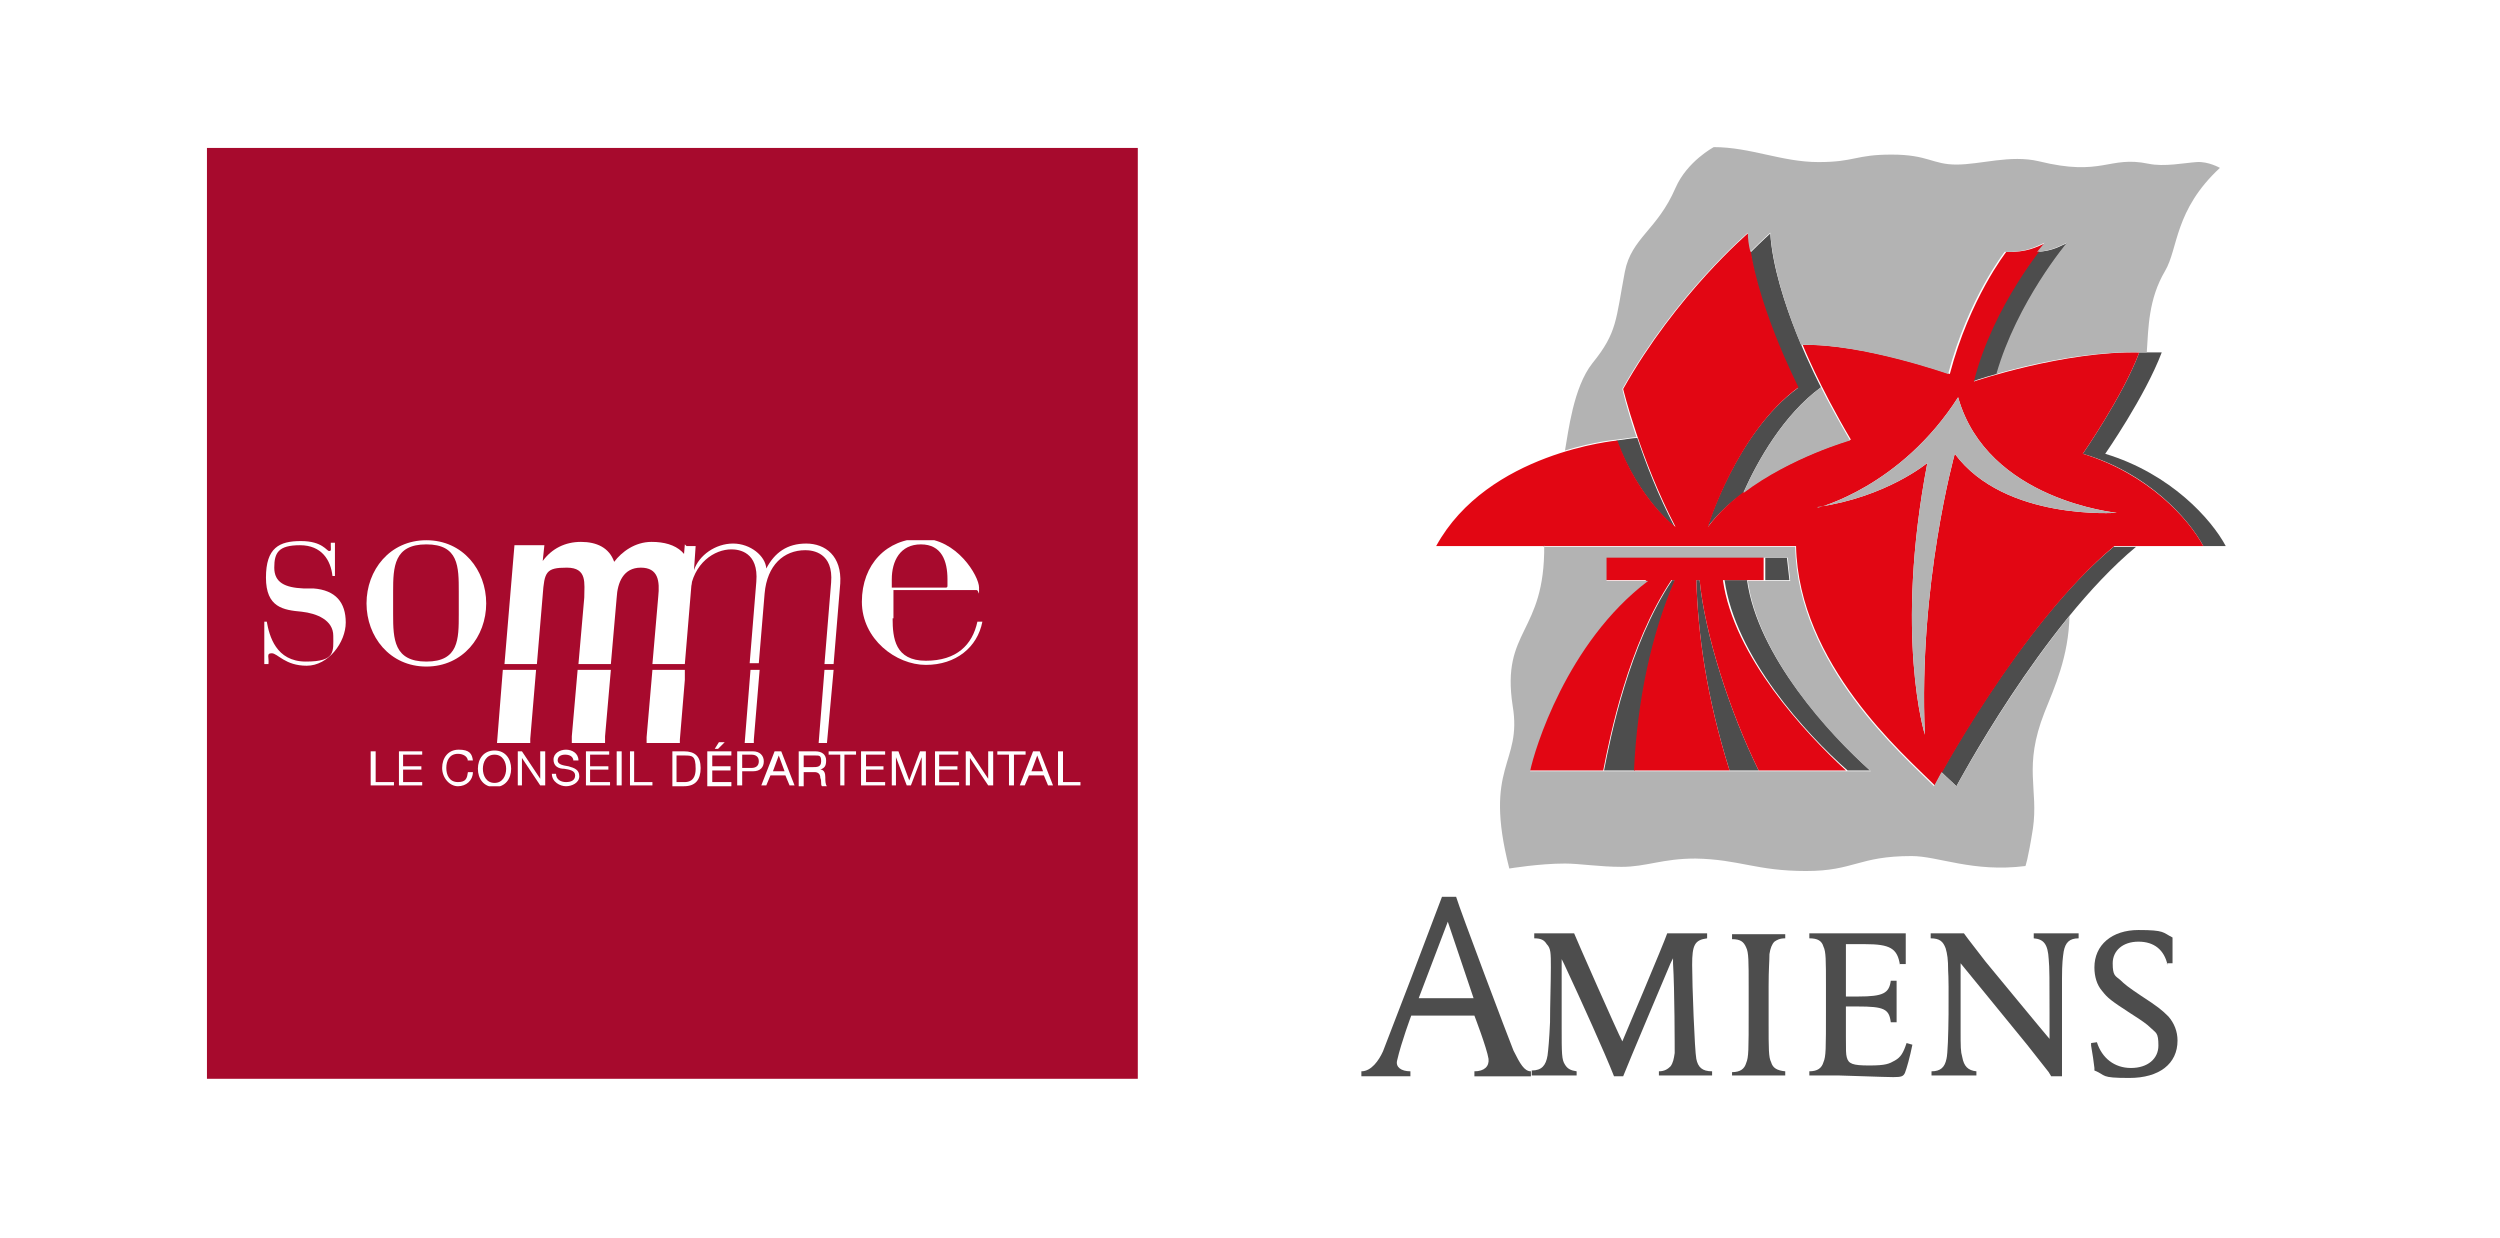 <?xml version="1.0" encoding="UTF-8"?>
<svg id="Logo_CD_FD_ROUGE_CMJN_Image" xmlns="http://www.w3.org/2000/svg" xmlns:xlink="http://www.w3.org/1999/xlink" version="1.1" viewBox="0 0 300.8 149">
  <!-- Generator: Adobe Illustrator 29.1.0, SVG Export Plug-In . SVG Version: 2.1.0 Build 142)  -->
  <defs>
    <style>
      .st0 {
        fill: none;
      }

      .st1 {
        fill: url(#Dégradé_sans_nom_4);
      }

      .st2 {
        fill: url(#Dégradé_sans_nom_5);
      }

      .st3 {
        fill: url(#Dégradé_sans_nom_2);
      }

      .st4 {
        fill: url(#Dégradé_sans_nom_3);
      }

      .st5 {
        fill: #29285f;
      }

      .st6 {
        clip-path: url(#clippath-1);
      }

      .st7 {
        clip-path: url(#clippath-3);
      }

      .st8 {
        clip-path: url(#clippath-4);
      }

      .st9 {
        clip-path: url(#clippath-2);
      }

      .st10 {
        clip-path: url(#clippath-6);
      }

      .st11 {
        clip-path: url(#clippath-5);
      }

      .st12 {
        fill: #b3b3b3;
      }

      .st13 {
        fill: #e20613;
      }

      .st14 {
        fill: #fff;
      }

      .st15 {
        fill: url(#Dégradé_sans_nom);
      }

      .st16 {
        fill: #a70a2d;
      }

      .st17 {
        clip-path: url(#clippath);
      }

      .st18 {
        fill: #4d4d4d;
      }
    </style>
    <clipPath id="clippath">
      <rect class="st0" x="31.7" y="65" width="98.3" height="29.6"/>
    </clipPath>
    <clipPath id="clippath-1">
      <polygon class="st0" points="69.5 80.6 68.8 88.6 68.8 89.4 72.8 89.4 72.8 88.6 73.5 80.6 69.5 80.6"/>
    </clipPath>
    <linearGradient id="Dégradé_sans_nom" data-name="Dégradé sans nom" x1="-36.9" y1="519.7" x2="-35.2" y2="519.7" gradientTransform="translate(-2735.4 279.2) rotate(90) scale(5.4 -5.4)" gradientUnits="userSpaceOnUse">
      <stop offset="0" stop-color="#fff"/>
      <stop offset=".8" stop-color="#fff"/>
      <stop offset="1" stop-color="#fff"/>
    </linearGradient>
    <clipPath id="clippath-2">
      <polygon class="st0" points="60.5 80.6 59.8 89.4 63.8 89.4 63.8 88.9 64.5 80.6 60.5 80.6"/>
    </clipPath>
    <linearGradient id="Dégradé_sans_nom_2" data-name="Dégradé sans nom 2" x1="-36.9" y1="519.1" x2="-35.2" y2="519.1" gradientTransform="translate(-2740.9 279.2) rotate(90) scale(5.4 -5.4)" gradientUnits="userSpaceOnUse">
      <stop offset="0" stop-color="#fff"/>
      <stop offset=".8" stop-color="#fff"/>
      <stop offset="1" stop-color="#fff"/>
    </linearGradient>
    <clipPath id="clippath-3">
      <polygon class="st0" points="90.3 80.6 89.6 89.4 90.7 89.4 90.7 89 91.4 80.6 90.3 80.6"/>
    </clipPath>
    <linearGradient id="Dégradé_sans_nom_3" data-name="Dégradé sans nom 3" x1="-36.9" y1="521.1" x2="-35.2" y2="521.1" gradientTransform="translate(-2723.6 279.2) rotate(90) scale(5.4 -5.4)" gradientUnits="userSpaceOnUse">
      <stop offset="0" stop-color="#fff"/>
      <stop offset=".8" stop-color="#fff"/>
      <stop offset="1" stop-color="#fff"/>
    </linearGradient>
    <clipPath id="clippath-4">
      <polygon class="st0" points="99.2 80.6 98.5 89.4 99.5 89.4 100.3 80.6 99.2 80.6"/>
    </clipPath>
    <linearGradient id="Dégradé_sans_nom_4" data-name="Dégradé sans nom 4" x1="-36.9" y1="521.8" x2="-35.2" y2="521.8" gradientTransform="translate(-2718.1 279.2) rotate(90) scale(5.4 -5.4)" gradientUnits="userSpaceOnUse">
      <stop offset="0" stop-color="#fff"/>
      <stop offset=".8" stop-color="#fff"/>
      <stop offset="1" stop-color="#fff"/>
    </linearGradient>
    <clipPath id="clippath-5">
      <polygon class="st0" points="81.4 80.6 78.5 80.6 77.8 88.7 77.8 89.4 81.8 89.4 81.8 89 82.5 80.6 81.4 80.6"/>
    </clipPath>
    <linearGradient id="Dégradé_sans_nom_5" data-name="Dégradé sans nom 5" x1="-36.9" y1="520.4" x2="-35.2" y2="520.4" gradientTransform="translate(-2729.9 279.2) rotate(90) scale(5.4 -5.4)" gradientUnits="userSpaceOnUse">
      <stop offset="0" stop-color="#fff"/>
      <stop offset=".8" stop-color="#fff"/>
      <stop offset="1" stop-color="#fff"/>
    </linearGradient>
    <clipPath id="clippath-6">
      <rect class="st0" x="24.9" y="17.8" width="281.3" height="113.5"/>
    </clipPath>
  </defs>
  <rect class="st14" y="0" width="300.8" height="149"/>
  <rect class="st16" x="24.9" y="17.8" width="112" height="112"/>
  <g class="st17">
    <g>
      <path class="st14" d="M107.4,74.4c0,2.4.3,5.1,4,5.1s5.6-1.9,6.2-4.7h.6c-.6,3.1-3.2,5.2-6.8,5.2s-7.7-3.1-7.7-7.6,3-7.6,7.2-7.6,6.9,4.5,6.9,5.9,0,.3-.3.3h-10v3.4h0ZM114,69.7c0-2.2-.7-4.2-3.2-4.2s-3.5,2-3.5,4.2v1h6.4c.2,0,.3,0,.3-.2v-.7h0Z"/>
      <path class="st14" d="M31.7,74.8h.4c.3,1.7,1.1,4.8,4.7,4.8s3.3-1.2,3.3-3.1-2-2.7-3.8-2.9c-2.2-.2-4.3-.5-4.3-4.1s1.6-4.4,4.2-4.4,3.1,1.2,3.4,1.2.2-.2.2-.7v-.3h.5v4c.1,0-.3,0-.3,0-.2-1.9-1.3-3.7-3.9-3.7s-3.1.9-3.1,2.7,1.3,2.4,3.5,2.5h1.2c2.7.2,3.9,1.7,3.9,4.1s-2.1,5.2-4.7,5.2-3.5-1.5-4.2-1.5-.3.5-.4,1.3h-.5v-5.1h-.1Z"/>
      <path class="st14" d="M51.3,65c4.4,0,7.2,3.6,7.2,7.6s-2.8,7.6-7.2,7.6-7.2-3.6-7.2-7.6,2.8-7.6,7.2-7.6M55.2,71.2c0-3,0-5.7-3.9-5.7s-4,2.7-4,5.7v2.7c0,3,.1,5.7,4,5.7s3.9-2.7,3.9-5.7v-2.7Z"/>
      <path class="st14" d="M61.8,65.6h3.7l-.2,1.9h0c1.1-1.5,2.7-2.3,4.6-2.3s3.4.7,4,2.4c.9-1.2,2.5-2.4,4.5-2.4,3,0,5.1,1.4,4.8,5.1l-.8,9.6h-3.9l.7-8.1c.2-1.9,0-3.5-2.1-3.5s-2.8,1.8-2.9,3.6l-.7,8h-3.9l.7-8c0-1.7.4-3.6-2.1-3.6s-2.7.5-2.9,3.3l-.7,8.3h-3.9l1.2-14.3h0Z"/>
      <path class="st14" d="M82.6,65.7h1.1l-.2,2.9h0c.6-1.8,2.6-3.2,4.7-3.2s3.9,1.5,4,3h0c1-1.9,2.5-3,4.8-3s4.3,1.5,4.1,4.8l-.8,9.7h-1.1l.8-9.8c.3-3.6-2.2-3.9-3.1-3.9-2.6,0-4.6,1.8-4.9,5.2l-.7,8.4h-1.1l.8-9.8c.3-3.6-2.1-3.9-3-3.9-2,0-4.6,1.6-5,5.2l-.7,8.4h-1.1l1.2-14.2s.2.2.2.2Z"/>
      <polygon class="st14" points="44.6 90.4 45.2 90.4 45.2 94.1 47.4 94.1 47.4 94.5 44.6 94.5 44.6 90.4"/>
      <polygon class="st14" points="48 90.4 50.8 90.4 50.8 90.8 48.5 90.8 48.5 92.2 50.7 92.2 50.7 92.6 48.5 92.6 48.5 94.1 50.8 94.1 50.8 94.5 48 94.5 48 90.4"/>
      <path class="st14" d="M56.3,91.6c0-.6-.6-.9-1.2-.9-1,0-1.4.8-1.4,1.7s.4,1.7,1.4,1.7,1.1-.5,1.2-1.2h.6c0,1-.8,1.7-1.8,1.7s-1.9-1-1.9-2.2.7-2.2,2-2.2,1.6.5,1.7,1.3h-.6Z"/>
      <path class="st14" d="M59.5,90.3c1.3,0,2,1,2,2.2s-.7,2.2-2,2.2-2-1-2-2.2.7-2.2,2-2.2M59.5,94.2c1,0,1.4-.9,1.4-1.7s-.4-1.7-1.4-1.7-1.4.9-1.4,1.7.4,1.7,1.4,1.7"/>
      <polygon class="st14" points="62.3 90.4 62.8 90.4 65 93.7 65 93.7 65 90.4 65.6 90.4 65.6 94.5 65 94.5 62.8 91.2 62.8 91.2 62.8 94.5 62.3 94.5 62.3 90.4"/>
      <path class="st14" d="M69,91.6c0-.6-.5-.8-1-.8s-.9.2-.9.7.7.6,1.3.7c.7.2,1.3.4,1.3,1.2s-.9,1.2-1.6,1.2-1.7-.5-1.7-1.5h.5c0,.7.6,1,1.2,1s1.1-.2,1.1-.8-.7-.7-1.3-.8c-.7,0-1.3-.3-1.3-1.1s.8-1.2,1.5-1.2,1.5.4,1.5,1.3h-.6Z"/>
      <polygon class="st14" points="70.5 90.4 73.3 90.4 73.3 90.8 71 90.8 71 92.2 73.2 92.2 73.2 92.6 71 92.6 71 94.1 73.4 94.1 73.4 94.5 70.5 94.5 70.5 90.4"/>
      <rect class="st14" x="74.2" y="90.4" width=".6" height="4.1"/>
      <polygon class="st14" points="75.8 90.4 76.3 90.4 76.3 94.1 78.5 94.1 78.5 94.5 75.8 94.5 75.8 90.4"/>
      <path class="st14" d="M80.9,90.4h1.4c1.3,0,2,.6,2,2s-.6,2.2-2,2.2h-1.4v-4.1h0ZM81.4,94.1h.9c.4,0,1.4,0,1.4-1.6s-.4-1.6-1.4-1.6h-.9v3.2Z"/>
      <path class="st14" d="M85.1,90.4h2.9v.5h-2.3v1.3h2.2v.5h-2.2v1.4h2.3v.5h-2.9v-4.1h0ZM86.6,89.3h.6l-.8.8h-.4l.5-.8h.1Z"/>
      <path class="st14" d="M88.8,90.4h1.8c.8,0,1.3.5,1.3,1.2s-.4,1.2-1.3,1.2h-1.3v1.7h-.6v-4.1h0ZM89.3,92.4h1.1c.6,0,.9-.3.9-.8s-.3-.8-.9-.8h-1.1v1.5h0Z"/>
      <path class="st14" d="M93.4,90.4h.6l1.6,4.1h-.6l-.5-1.2h-1.8l-.5,1.2h-.6l1.6-4.1h.2ZM93,92.8h1.4l-.7-1.9h0s-.7,1.9-.7,1.9Z"/>
      <path class="st14" d="M96.1,90.4h2c.8,0,1.3.4,1.3,1.1s-.2.9-.7,1.1h0c.5,0,.6.5.6.9s0,.9.2,1.1h-.6c-.2-.2,0-.6-.2-1,0-.4-.2-.7-.7-.7h-1.3v1.8h-.6s0-4.3,0-4.3ZM97.8,92.3c.5,0,1,0,1-.7s-.2-.7-.7-.7h-1.4v1.4h1.2,0Z"/>
      <polygon class="st14" points="101.1 90.8 99.7 90.8 99.7 90.4 103 90.4 103 90.8 101.6 90.8 101.6 94.5 101.1 94.5 101.1 90.8"/>
      <polygon class="st14" points="103.6 90.4 106.5 90.4 106.5 90.8 104.2 90.8 104.2 92.2 106.3 92.2 106.3 92.6 104.2 92.6 104.2 94.1 106.5 94.1 106.5 94.5 103.6 94.5 103.6 90.4"/>
      <polygon class="st14" points="107.3 90.4 108.1 90.4 109.4 93.9 110.7 90.4 111.4 90.4 111.4 94.5 110.9 94.5 110.9 91.1 110.9 91.1 109.6 94.5 109.1 94.5 107.8 91.1 107.8 91.1 107.8 94.5 107.3 94.5 107.3 90.4"/>
      <polygon class="st14" points="112.5 90.4 115.3 90.4 115.3 90.8 113 90.8 113 92.2 115.2 92.2 115.2 92.6 113 92.6 113 94.1 115.4 94.1 115.4 94.5 112.5 94.5 112.5 90.4"/>
      <polygon class="st14" points="116.2 90.4 116.7 90.4 118.9 93.7 118.9 93.7 118.9 90.4 119.5 90.4 119.5 94.5 118.9 94.5 116.7 91.2 116.7 91.2 116.7 94.5 116.2 94.5 116.2 90.4"/>
      <polygon class="st14" points="121.4 90.8 120 90.8 120 90.4 123.4 90.4 123.4 90.8 122 90.8 122 94.5 121.4 94.5 121.4 90.8"/>
      <path class="st14" d="M124.5,90.4h.6l1.6,4.1h-.6l-.5-1.2h-1.8l-.5,1.2h-.6l1.6-4.1h.2ZM124.1,92.8h1.4l-.7-1.9h0s-.7,1.9-.7,1.9Z"/>
      <polygon class="st14" points="127.3 90.4 127.9 90.4 127.9 94.1 130.1 94.1 130.1 94.5 127.3 94.5 127.3 90.4"/>
    </g>
  </g>
  <g class="st6">
    <rect class="st15" x="68.8" y="80.6" width="4.7" height="8.8"/>
  </g>
  <g class="st9">
    <rect class="st3" x="59.8" y="80.6" width="4.7" height="8.8"/>
  </g>
  <g class="st7">
    <rect class="st4" x="89.6" y="80.6" width="1.8" height="8.8"/>
  </g>
  <g class="st8">
    <rect class="st1" x="98.5" y="80.6" width="1.8" height="8.8"/>
  </g>
  <g class="st11">
    <rect class="st2" x="77.7" y="80.6" width="4.7" height="8.8"/>
  </g>
  <g class="st10">
    <path class="st5" d="M259.4,25"/>
  </g>
  <g>
    <g>
      <path class="st18" d="M257.4,42.4c1,0,1.8,0,2.7,0-2,5.3-6.8,12.2-6.8,12.2,7.9,2.4,12.8,7.9,14.5,11.1h-2.7c-1.7-3.2-6.6-8.8-14.5-11.1,0,0,4.8-6.9,6.8-12.2Z"/>
      <path class="st18" d="M240.3,45c2.5-8.7,8.5-15.8,8.5-15.8-.9.4-1.8,1-3.6,1.1-1.8,2.4-6.1,8.5-7.9,15.6,0,0,1.1-.4,2.9-.9Z"/>
      <path class="st18" d="M233.6,92.9c.7.7,1.3,1.2,1.8,1.7,0,0,10.3-19.4,21.6-28.8h-2.7c-9.3,7.7-17.9,22.1-20.7,27.1Z"/>
      <path class="st18" d="M209.8,59.2c1.7-3.8,4.8-9.3,9.3-12.6,0,0-5.6-10.6-6.1-18.5,0,0-.9.8-2.4,2.3,1.2,7.5,5.7,16.3,5.7,16.3-7.4,5.4-10.9,16.8-10.9,16.8,1.2-1.6,2.7-3,4.4-4.2Z"/>
      <path class="st18" d="M197,52.7c1,3,2.5,6.9,4.5,10.7,0,0-4.3-3.3-7-10.4,1.5-.2,2.1-.3,2.4-.3Z"/>
    </g>
    <g>
      <g>
        <polygon class="st18" points="215.3 69.8 215 67.1 212.4 67.1 212.4 69.8 215.3 69.8"/>
        <path class="st18" d="M222.3,92.7c-5-4.4-13.5-13.7-14.8-22.9h2.7c1.3,9.2,9.9,18.4,14.8,22.9h-2.7Z"/>
      </g>
      <path class="st18" d="M196.7,92.7c.4-8.5,2.1-16.4,4.9-22.9h-.4c-5.2,7.8-7.4,18.8-8.2,22.9h3.7Z"/>
      <path class="st18" d="M211.6,92.7c-3.5-7.1-6.5-16.5-7.1-22.9h-.4c.2,6.5,1.2,14,4,22.9h3.4Z"/>
    </g>
  </g>
  <g>
    <path class="st13" d="M257.4,42.4c-2,5.3-6.8,12.2-6.8,12.2,7.9,2.4,12.8,7.9,14.5,11.1h-10.7c-11.3,9.4-21.6,28.8-21.6,28.8-3.7-3.7-16.4-14.6-16.7-28.8h-43.3c6.2-11.3,21.8-12.7,21.8-12.7,2.6,7.1,7,10.4,7,10.4-4.3-8.3-6.3-16.6-6.3-16.6,6.4-11.4,15.1-18.8,15.1-18.8.5,7.9,6,18.6,6,18.6-7.4,5.4-10.9,16.8-10.9,16.8,5.2-7.1,17.2-10.5,17.2-10.5-3.9-6.6-5.8-11.4-5.8-11.4,7.2-.2,17.7,3.5,17.7,3.5,2.4-9.1,6.8-14.7,6.8-14.7,2.5.1,3.7-.6,4.8-1.1,0,0-6.4,7.5-8.7,16.7,0,0,10.9-3.7,20-3.5ZM218.7,61c8.3-1.2,13.2-5.3,13.2-5.3-4,20.9-.3,32.7-.3,32.7-.8-18.1,3.6-33.8,3.6-33.8,6,8.1,19.5,7.1,19.5,7.1,0,0-15.6-1.5-19.1-13.9-6.9,10.8-16.9,13.3-16.9,13.3Z"/>
    <path class="st13" d="M211.6,92.7c-3.5-7.1-6.5-16.5-7.1-22.9h-.4c.2,6.5,1.2,14,4,22.9h-11.5c.4-8.5,2.1-16.4,4.9-22.9h-.4c-5.2,7.8-7.4,18.8-8.2,22.9h-9c.5-2.5,4.4-15.5,14.2-22.9h-5v-2.8h19.1v2.8h-4.9c1.3,9.2,9.9,18.4,14.8,22.9h-10.7Z"/>
  </g>
  <g>
    <path class="st12" d="M185.7,65.8h30.3c.3,14.2,13,25.1,16.7,28.8,0,0,.3-.6.9-1.7.7.7,1.3,1.2,1.8,1.7,0,0,5.9-11,13.6-20.5-.1,4.9-1.8,8.6-3,11.6-2.6,6.6-.7,9.2-1.4,14-.6,3.8-.9,4.5-.9,4.5-6.3.8-10.5-1.2-13.7-1.2-6.4,0-6.9,1.8-12.7,1.8-6,0-8-1.4-13.3-1.5-4,0-5.9,1-8.9,1-2.6,0-5.1-.4-6.8-.4-3.1,0-6.7.6-6.7.6-3.2-12.5,1.6-12.5.4-19.6-1.4-9.2,3.9-8.6,3.8-19.3M193.3,67.1v2.8h5c-9.8,7.4-13.7,20.4-14.2,22.9h41c-5-4.4-13.5-13.7-14.8-22.9h5.1l-.3-2.8h-21.7Z"/>
    <path class="st12" d="M258.3,42.4c.2-3,.2-6.4,2.2-9.8,1.6-2.7,1.1-7.3,6.6-12.4,0,0-1.4-.8-2.8-.7-1.5.1-3.9.6-5.8.2-4.8-1-5.5,1.6-13.2-.3-3.4-.8-7,.4-9.9.4s-3.4-1.2-7.8-1.2-4.4.9-8.8.9-8.2-1.8-12.6-1.8c0,0-3.2,1.7-4.6,4.9-2.2,5.1-5.3,6-6.1,10.1-1.1,5.8-.9,7.3-3.9,11-2.3,2.9-2.9,8.3-3.3,10.5,3.6-1.1,6.2-1.3,6.2-1.3,1.5-.2,2.1-.3,2.4-.3-1.2-3.5-1.7-5.8-1.7-5.8,6.4-11.4,15.1-18.8,15.1-18.8,0,.7.1,1.5.3,2.3,1.5-1.5,2.4-2.3,2.4-2.3.3,4.4,2.1,9.7,3.7,13.5,7.2-.2,17.7,3.5,17.7,3.5,2.4-9.1,6.8-14.7,6.8-14.7,2.5.1,3.7-.6,4.8-1.1,0,0-.3.4-.9,1.1,1.7-.1,2.7-.7,3.6-1.1,0,0-6,7.1-8.5,15.8,0,0,9.1-2.8,17.1-2.6.3,0,.6,0,.9,0Z"/>
  </g>
  <g>
    <path class="st12" d="M218.7,61c8.3-1.2,13.2-5.3,13.2-5.3-4,20.9-.3,32.7-.3,32.7-.8-18.1,3.6-33.8,3.6-33.8,6,8.1,19.5,7.1,19.5,7.1,0,0-15.6-1.5-19.1-13.9-6.9,10.8-16.9,13.3-16.9,13.3Z"/>
    <path class="st12" d="M209.8,59.2c1.7-3.8,4.8-9.3,9.3-12.6h0c.9,1.8,2.1,4,3.5,6.4,0,0-7.1,2-12.8,6.3h0Z"/>
  </g>
  <path class="st18" d="M169.8,122.2s-1.2,3.2-1.7,5.4c-.2.8.5,1.3,1.6,1.3v.6c-1.1,0-1.6,0-3,0s-1.8,0-2.9,0v-.6c1.2,0,2.1-1.3,2.6-2.4,2.1-5.4,4.5-11.7,7.1-18.6h1.7c.4,1.4,6.4,17.3,6.9,18.5.8,1.6,1.3,2.5,2.1,2.5v.6h-6.8v-.6c1.2,0,1.8-.6,1.7-1.5-.2-1.3-1.7-5.2-1.7-5.2h-7.5ZM176.9,120.8h-6.6l3.5-9.2,3.1,9.2Z"/>
  <path class="st18" d="M194.2,129.5c-1.1-2.8-3.9-9-6-13.5l-.3-.6v.6s0,7.1,0,7.5c0,3.3,0,4,.4,4.6.3.5.7.7,1.4.8v.5h-5.4v-.6c1.2,0,1.7-.6,1.9-1.8.1-.8.2-1.8.3-4,0-2,.1-4.9.1-6.6s0-2.3-.5-2.8c-.3-.5-.7-.7-1.5-.7v-.6c.9,0,1.2,0,2.4,0s1.5,0,2.4,0c.1.3,5.2,11.9,5.8,13,0,0,5-11.8,5.4-13,.9,0,1.2,0,2.4,0s1.5,0,2.4,0v.6c-1.5.2-1.8.8-1.8,3.2s.3,10.3.5,11.3c.2,1,.7,1.5,1.9,1.5v.5h-.6c-.6,0-1.5,0-2.6,0h-3.2s0-.5,0-.5c.7,0,1.1-.3,1.4-.6.3-.4.4-.9.5-1.6,0-.5,0-7.6-.2-10.8v-.6s-.3.6-.3.6c-.3.7-5.2,12.3-5.7,13.6h-1Z"/>
  <path class="st18" d="M208.4,129c1,0,1.5-.4,1.7-1.1.3-.7.3-1.5.3-6.3v-2.8c0-3.2,0-4.2-.3-4.8-.3-.7-.7-1-1.7-1v-.6h.6c.6,0,1.5,0,2.6,0s2,0,2.6,0h.6s0,.5,0,.5c-.7,0-1,.2-1.3.4-.3.3-.5.8-.6,1.5,0,.9-.1,1.7-.1,3.9v4.3c0,3.3,0,4.2.3,4.8.2.7.7,1,1.7,1.1v.5h-.6c-.6,0-1.5,0-2.6,0h-3.2s0-.5,0-.5Z"/>
  <path class="st18" d="M228.6,116.1c-.3-2-1.2-2.5-4.2-2.5s-2.3,0-2.3,0v6.3c0,0,1.1,0,1.5,0,3,0,3.7-.4,3.9-1.9h.7c0,.9,0,1.1,0,2.6s0,1.6,0,2.4h-.7c-.2-1.6-.8-1.9-4-1.9s-.8,0-1.4,0v3.7c0,1.6,0,2,.1,2.4.2.8.7,1,2.7,1s2.4-.2,3.1-.6c.7-.4,1-.9,1.4-2.1l.7.2c-.3,1.5-.7,2.9-.9,3.4-.2.4-.4.5-1.4.5s-6.1-.2-6.6-.2c-1,0-3.5,0-3.5,0v-.5c1,0,1.5-.4,1.7-1.1.3-.7.3-1.5.3-6.3v-2.8c0-3.2,0-4.2-.3-4.8-.2-.7-.7-1-1.7-1v-.6h11.6s0,1.2,0,1.7c0,.9,0,2,0,2h-.7Z"/>
  <path class="st18" d="M246.8,129.5l-.3-.5-2.6-3.3-8-9.8v8c0,2.1,0,2.6.2,3.3.2,1.1.7,1.6,1.7,1.7v.5c-1,0-1.4,0-2.7,0s-1.7,0-2.7,0v-.5c1.1,0,1.6-.5,1.8-1.5.3-1.1.3-9.6.2-10.6,0-1.4-.1-2-.3-2.7-.3-.8-.7-1.2-1.8-1.2v-.6c.7,0,1,0,2,0s1.2,0,2,0c.8,1.1,1,1.3,2.6,3.4,0,0,7.5,9.1,7.7,9.3v-3.2c0-3.6,0-5.5-.1-6.4-.1-1.8-.6-2.4-1.8-2.5v-.6c1,0,1.4,0,2.7,0s1.6,0,2.7,0v.6c-1.1,0-1.6.5-1.8,1.6-.1.7-.2,1.4-.2,3.2,0,1.5,0,4,0,5.8s0,6,0,6h-1.2Z"/>
  <path class="st18" d="M260.8,116.1c-.4-1.8-1.6-2.8-3.5-2.8s-3.1,1.1-3.1,2.6.3,1.5.9,2c.5.5,1,.9,2.5,1.9,2,1.3,2.5,1.7,3.3,2.5.7.8,1.1,1.8,1.1,2.9,0,2.8-2.2,4.5-5.8,4.5s-2.7-.3-4.2-.9v-.3c-.1-.8-.2-1.6-.4-2.7v-.3s.7-.1.7-.1c.6,1.9,2.1,3.1,4.1,3.1s3.3-1.1,3.3-2.7-.3-1.5-.9-2.1c-.5-.5-1.1-.9-2.5-1.8-2.3-1.5-2.7-1.8-3.4-2.7-.6-.7-.9-1.7-.9-2.8,0-2.7,2.1-4.5,5.3-4.5s2.9.3,4.1.9c0,.6,0,.8,0,1.5s0,1,0,1.6h-.7Z"/>
  <polygon class="st14" points="177.3 120.1 170.7 120.1 174.2 110.9 177.3 120.1"/>
</svg>